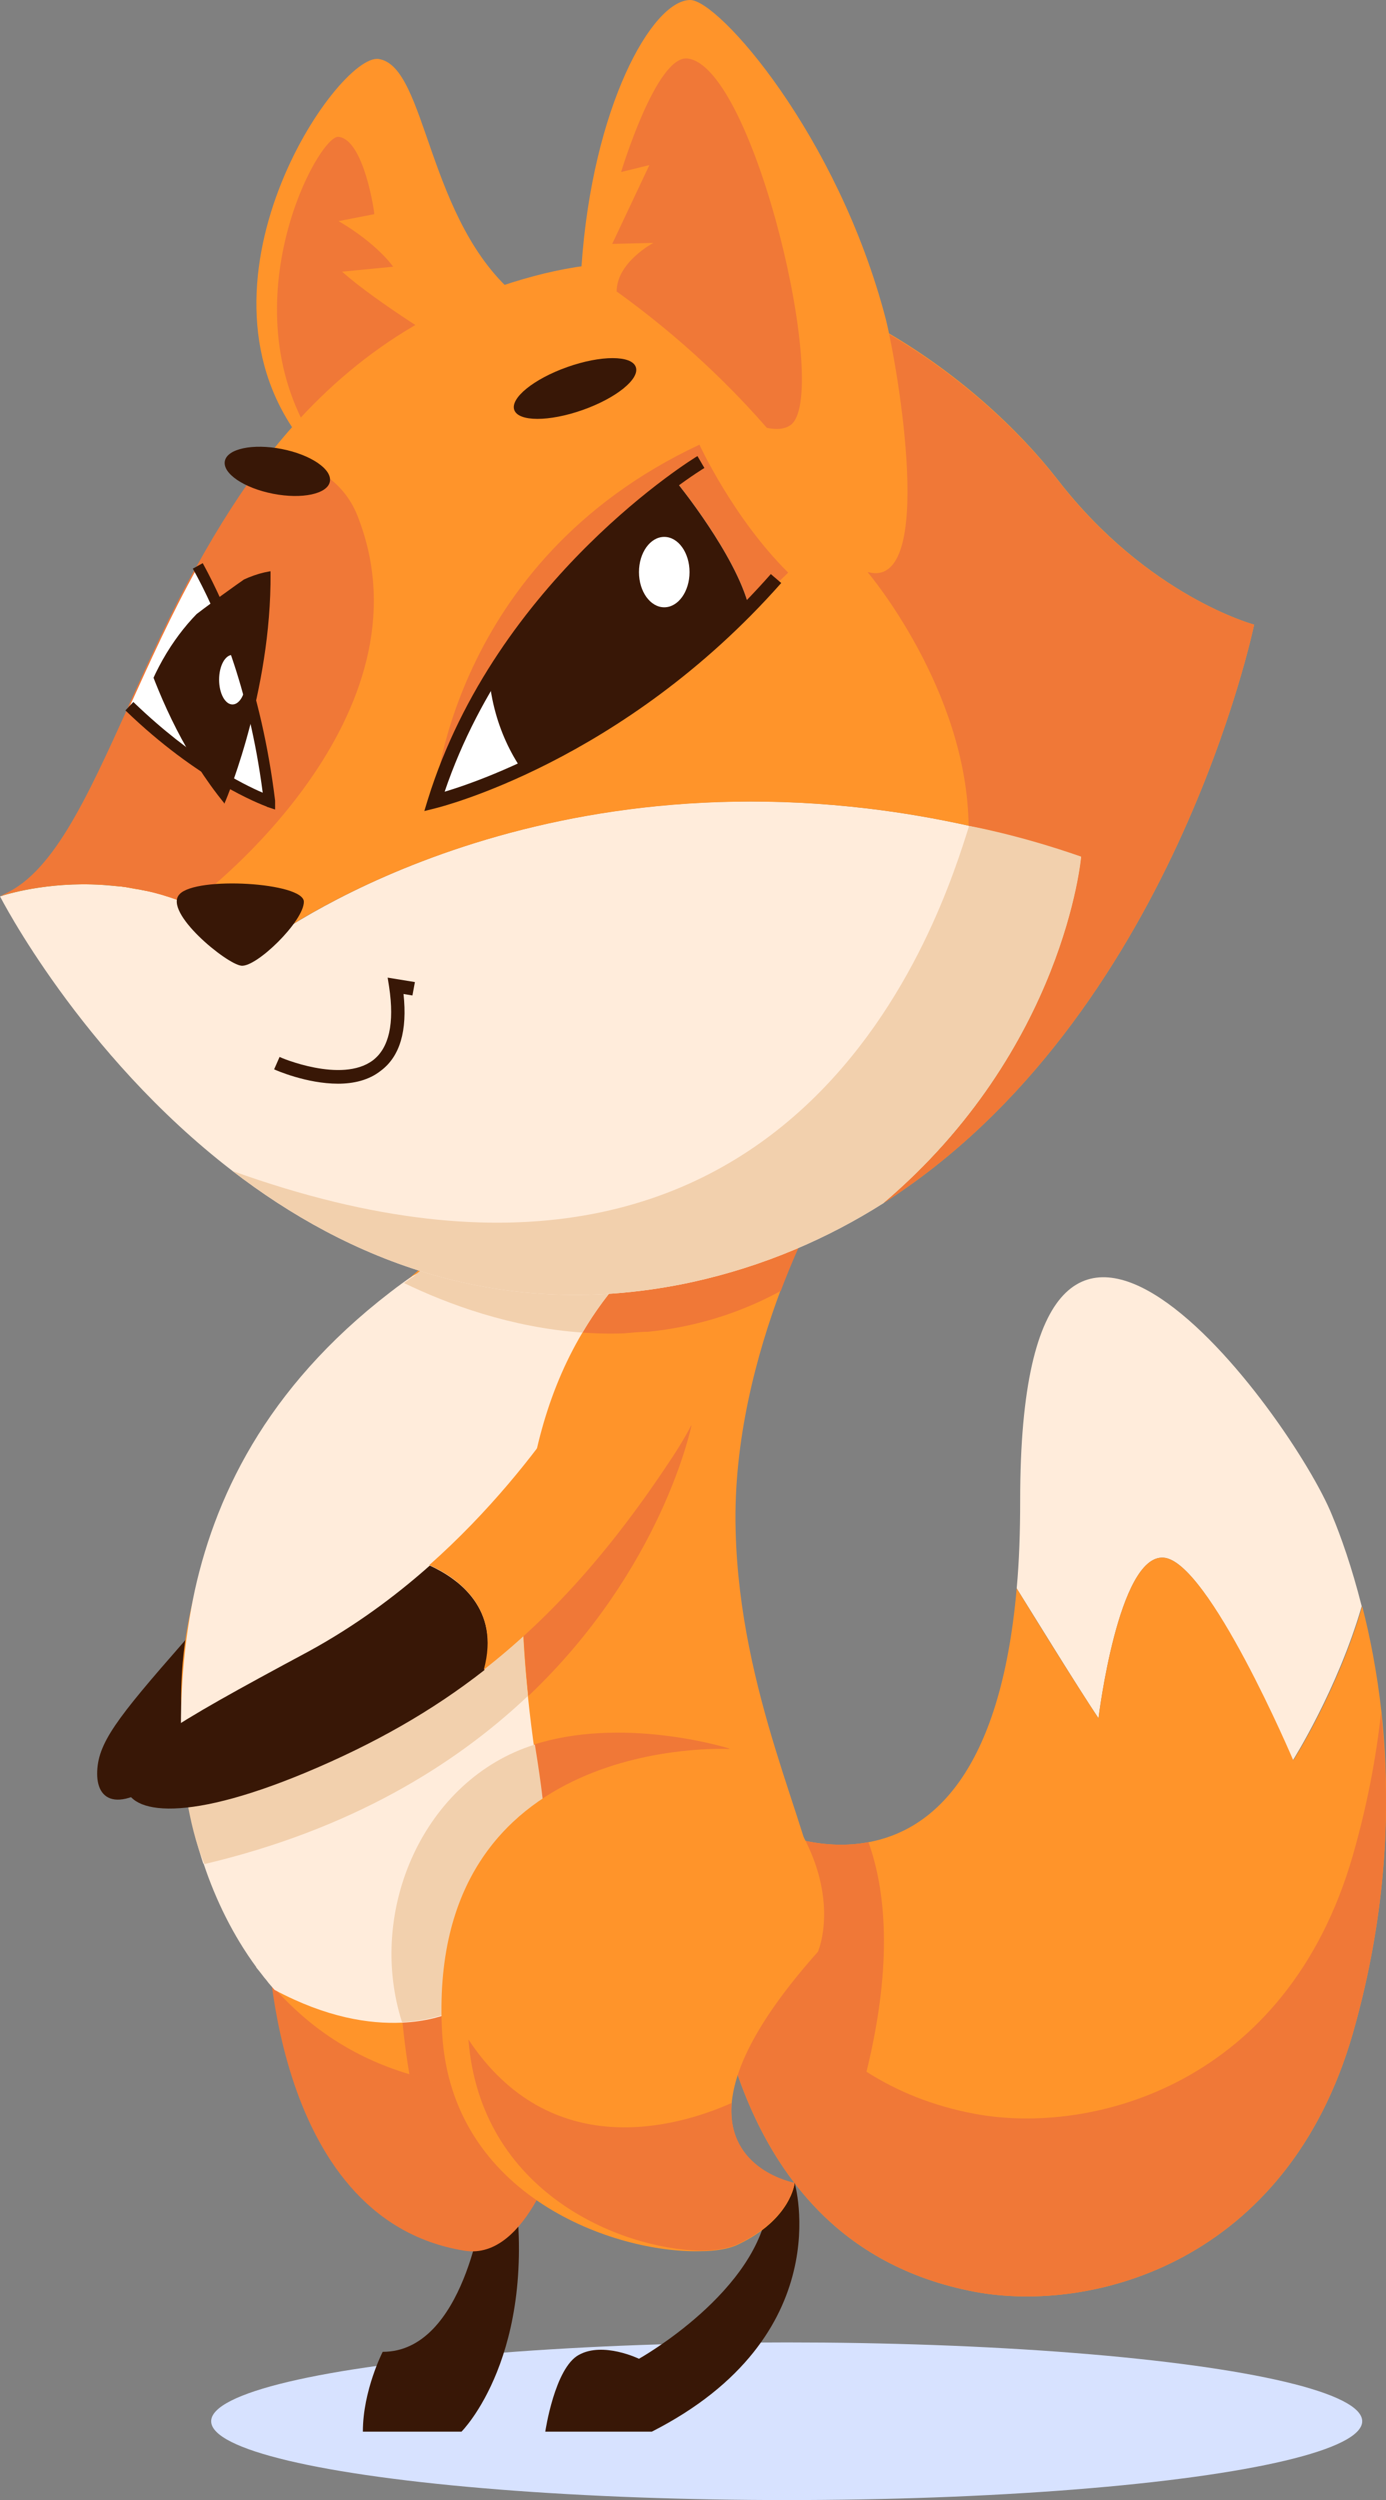 <?xml version="1.0" encoding="utf-8"?>
<!-- Generator: Adobe Illustrator 17.1.0, SVG Export Plug-In . SVG Version: 6.00 Build 0)  -->
<!DOCTYPE svg PUBLIC "-//W3C//DTD SVG 1.1//EN" "http://www.w3.org/Graphics/SVG/1.1/DTD/svg11.dtd">
<svg version="1.1" id="Layer_1" xmlns="http://www.w3.org/2000/svg" xmlns:xlink="http://www.w3.org/1999/xlink" x="0px" y="0px"
	 width="279.6px" height="504.3px" viewBox="0 0 279.6 504.3" enable-background="new 0 0 279.6 504.3" xml:space="preserve">
<rect x="0" y="0" width="279.6" height="504.3" fill="#808080" stroke="none"/>
<g>
	<ellipse fill="#D7E2FF" cx="158.7" cy="488.4" rx="116.1" ry="15.9"/>
	<path fill="#381706" d="M97.4,445.1c0,0-3.7,29.3-20.2,29.3c0,0-4,7.8-4,16.1h19.9c0,0,15.6-15.5,10.6-50.2L97.4,445.1z"/>
	<path fill="#F07837" d="M53.9,388.6c0,0,0,59,39.8,65.4c12.9,2.1,19.3-21.7,19.3-21.7l-9.7-31.8L53.9,388.6z"/>
	<path fill="#FFECDB" d="M274.7,324c-4.9,16.9-13.9,31.1-13.9,31.1s-17.1-40.4-26.1-40.9c-9.1-0.6-13.1,32.4-13.1,32.4
		c-4.4-6.6-12.8-20.3-16.5-26.2c0.5-5.4,0.7-11.3,0.7-17.8c0-92.5,54.9-16.8,62.9,3C270.5,309.9,272.7,316.1,274.7,324z"/>
	<path fill="#FF942A" d="M272.9,410.2c-13.3,46.2-52.5,56.5-76.2,52.1c-13.8-2.6-24.1-8.7-31.7-16.5c-23.2-23.8-22.1-62.8-22.1-62.8
		l11.4-14.4c0,0,9.8,5.1,20.9,3c12.5-2.3,26.6-13.5,29.9-51.2c3.6,5.9,12.1,19.6,16.5,26.2c0,0,4-33,13.1-32.4
		c9.1,0.6,26.2,40.9,26.2,40.9s9-14.1,13.9-31.1c1.6,6.2,3,13.4,3.9,21.5C280.6,363.3,280,385.4,272.9,410.2z"/>
	<path fill="#F07837" d="M272.9,410.2c-13.3,46.2-52.5,56.5-76.2,52.1c-13.8-2.6-24.1-8.7-31.7-16.5c-23.2-23.8-22.1-62.8-22.1-62.8
		l11.4-14.4c0,0,9.8,5.1,20.9,3c3.3,9.2,5.1,23.9-0.4,46.3c6.1,3.9,13.3,6.9,21.9,8.5c23.6,4.4,62.9-5.9,76.2-52.1
		c2.9-10.1,4.7-19.7,5.7-28.8h0C280.6,363.3,280,385.4,272.9,410.2z"/>
	<path fill="#381706" d="M160.3,440.3c0,0,9.1,30.9-28.8,50.2H110c0,0,1.9-12.9,6.8-15.5c4.9-2.7,12.1,0.8,12.1,0.8
		s24.3-13.6,26.1-31.5L160.3,440.3z"/>
	<path fill="#381706" d="M53.5,335.1c-5,8.3-10.5,14.9-16.8,20.6c-12,10.7-17.1,8.1-17.1,2.1c0-6.1,3.9-11.1,17.3-26.4
		c4.3-5,8.2-11,11.5-17.4C51.1,316.6,55.1,322.7,53.5,335.1z"/>
	<path fill="#FF942A" d="M148.4,308.7c0.8,33,15.1,60.2,16.5,73.4c0,0-3.5,5.6-10,12.6c-11.7,12.5-33,29.4-61.2,26
		c-3.9-0.5-7.6-1.2-11.1-2.3c-11.5-3.4-20.3-9.6-27.1-17.2c-0.5-0.6-1.1-1.2-1.6-1.9c-0.7-0.8-1.3-1.7-2-2.5
		c-0.1-0.1-0.1-0.1-0.1-0.2c-11-15.2-14.3-34.5-15.1-48.7c-0.6-9.7,0.5-18.8,2.8-27.3c7.5-28,27.6-49.2,42.1-61.9
		c0.6-0.5,1.1-1,1.7-1.5c7.9-6.8,13.8-10.8,14.5-11.9l38.7-17.6l29.7,13.4c0,0-4.3,7.5-8.7,19.1C152.7,273,147.9,290.5,148.4,308.7z
		"/>
	<path fill="#F07837" d="M166.2,241.3c0,0-4.3,7.5-8.7,19.1c-13.6,7.4-27.5,9.3-40,8.4c5-8.5,11.7-16.1,20.7-22.5
		c6.2-4.5-1.1-14-1.7-18.4L166.2,241.3z"/>
	<path fill="#F07837" d="M154.9,394.8c-11.7,12.5-33,29.4-61.2,26c-3.9-0.5-7.6-1.3-11.1-2.3c-15.2-91,64.5-65.8,64.5-65.8
		L154.9,394.8z"/>
	<path fill="#FFECDB" d="M138.2,246.3c-8.9,6.5-15.7,14-20.7,22.5c-7.2,12.1-10.7,26.1-11.8,41.2c-0.8,10.3-0.4,21.1,0.8,32.2
		c0.8,7.8,2,15.8,3.4,23.9l-14.1,37.4c0,0-5.2,4.1-14.7,4.5c-6.6,0.3-15.2-1-25.7-6.6c-0.5-0.6-1.1-1.2-1.6-1.9
		c-0.7-0.8-1.3-1.7-2-2.5c-0.1-0.1-0.1-0.1-0.1-0.2c-4.7-6.4-8.2-13.6-10.6-20.8c0,0,0-0.1-0.1-0.1c-2.3-7-3.6-13.9-4.2-20.3
		c-0.2-2.6-0.3-5.1-0.3-7.5c0-8.3,0.7-17.5,2.8-27.3c4.5-20.3,15.6-42.7,41.9-62c0.6-0.4,1.2-0.9,1.9-1.3c0,0,0.1-0.1,0.1-0.1
		l53.1-29.4C137,232.3,144.4,241.8,138.2,246.3z"/>
	<path fill="#F2D0AD" d="M138.2,246.3c-8.9,6.5-15.7,14-20.7,22.5c-14.5-1-27.3-5.8-35.8-9.9c-0.1,0-0.1-0.1-0.2-0.1
		c0.6-0.4,1.2-0.9,1.9-1.3c7.9-6.8,13.8-10.8,14.5-11.9l38.7-17.6C137,232.3,144.4,241.8,138.2,246.3z"/>
	<path fill="#F07837" d="M139.5,287.5c0,0-5.8,28.9-32.9,54.6c-1.2-11.1-1.6-21.9-0.8-32.2L139.5,287.5z"/>
	<path fill="#F2D0AD" d="M106.5,342.1C91.8,356,70.9,369,41.3,376c0,0,0-0.1-0.1-0.1c-3.4-7.8-4.5-20.1-4.5-20.1l0.3-0.2l68.7-45.6
		C104.9,320.2,105.4,331,106.5,342.1z"/>
	<path fill="#F2D0AD" d="M107.9,351.9c2.9,17.7,2,20.5,2,20.5l-14.1,31c0,0-5.2,4-14.7,4.5C73.9,385.4,85.5,358.9,107.9,351.9z"/>
	<path fill="#FF942A" d="M147.6,424.3c-1.1,13.6,12.7,16.1,12.7,16.1s-0.7,7.2-11.3,12.3c-1.8,0.9-4.5,1.4-7.8,1.4
		c-17.2,0.4-50.1-11-52-43.9c-3.5-60.8,58-57.4,58-57.4c26.1,22.2,17.8,40.9,17.8,40.9C152.7,407.5,148.2,417.3,147.6,424.3z"/>
	<path fill="#F07837" d="M160.3,440.3c0,0-0.7,7.2-11.3,12.3c-1.8,0.9-4.5,1.4-7.8,1.4c-16.2-0.4-44.3-11.8-46.7-42.6
		c16.5,24.9,41.9,17.8,53.1,12.8C146.5,437.8,160.3,440.3,160.3,440.3z"/>
	<g>
		<path fill="#FFECDB" d="M218.1,172.8c0,0-3.3,38.8-39.9,69.9c-11.2,7.1-24,12.7-38.5,15.9c-38.6,8.4-69.8-4.7-92.8-22.4
			C16.2,212.6,0,180.8,0,180.8s0,0,0.1,0c0.9-0.3,9.4-3,20.5-2.3c1.1,0.1,2.3,0.2,3.5,0.3c0.1,0,0.2,0,0.3,0
			c0.4,0.1,0.9,0.1,1.3,0.2c0.5,0.1,1.1,0.2,1.6,0.3c0.7,0.1,1.5,0.3,2.2,0.4c0.1,0,0.1,0,0.1,0c0.5,0.1,0.9,0.2,1.4,0.3
			c2.3,0.6,4.6,1.3,6.9,2.3c2.4,1,4.8,2.2,7.2,3.6c0.5,0.3,1,0.6,1.5,0.9c1.4,0.9,2.7,1.9,4,3c0.5,0.4,1,0.8,1.6,1.3
			c0,0,47.2-37.1,123-28C188.6,164.7,202.9,167.8,218.1,172.8z"/>
		<path fill="#FF942A" d="M76.4,11.9c-8.2-1.3-40.7,45.9-14.9,77.8L104.6,60C86,44.9,86.2,13.4,76.4,11.9z"/>
		<path fill="#F07837" d="M68.3,27.6c-4-0.5-22.4,33.4-5.2,61l27.4-18.8c0,0-14.4-8.7-21.5-15l10.3-1c0,0-3-4.5-11-9.2l7.2-1.4
			C75.6,43.2,73.5,28.2,68.3,27.6z"/>
		<path fill="#FF942A" d="M253,126c0,0-16.4,79.5-74.8,116.7c36.6-31,39.9-69.9,39.9-69.9c-15.2-5-29.6-8.1-43-9.7
			c-75.7-9-123,28-123,28c-0.5-0.4-1-0.9-1.6-1.3c-1.3-1.1-2.7-2.1-4-3c-0.5-0.3-1-0.6-1.5-0.9c-2.4-1.5-4.8-2.6-7.2-3.6
			c-2.3-0.9-4.6-1.7-6.9-2.3c-0.5-0.1-0.9-0.2-1.4-0.3c0,0-0.1,0-0.1,0c-0.8-0.2-1.5-0.3-2.2-0.4c-0.5-0.1-1.1-0.2-1.6-0.3
			c-0.4-0.1-0.9-0.1-1.3-0.2c-0.1,0-0.2,0-0.3,0c-1.2-0.1-2.4-0.3-3.5-0.3c-11.1-0.7-19.6,2-20.5,2.3c10.4-3.9,17.4-19.4,26-38.4
			c0,0,0,0,0-0.1c4-8.8,8.3-18.4,13.6-27.9c0.1-0.1,0.1-0.2,0.2-0.3c4.2-7.6,9-15.2,14.5-22.4c12.6-16,29.4-29.6,53.4-36
			c5.6-1.5,11.2-2.4,16.6-2.7c39.5-2.4,73.2,23.3,89.1,43.8C231.6,120.3,253,126,253,126z"/>
		<path fill="#F07837" d="M40.4,180.8l-2.6,1.5c-18.6-7.6-36.4-2-37.8-1.6c10.4-3.9,17.4-19.4,26-38.4c0,0,0,0,0-0.1
			c4-8.8,8.3-18.4,13.6-27.9c0.1-0.1,0.1-0.2,0.2-0.3c4.2-7.6,9-15.2,14.5-22.4c8.2,1.4,14.9,5.1,17.8,12.4
			C88.2,144.6,40.4,180.8,40.4,180.8z"/>
		<path fill="#F07837" d="M253,126c0,0-16.4,79.5-74.8,116.7c36.6-31,39.9-69.9,39.9-69.9c-15.2-5-22.7-6.2-22.7-6.2
			c-0.3-27.5-20.3-51.1-20.3-51.1c4.1-29.6-32.1-52.6-50.7-62.3c39.5-2.4,73.2,23.3,89.1,43.8C231.6,120.3,253,126,253,126z"/>
		<g>
			<path fill="#FF942A" d="M175.1,115.4c-6.2-11.3-13.3-21-20.4-29.1c-11.6-13.3-23.2-22.4-30.3-27.5c-4.4-3.2-7.1-4.8-7.1-5
				c2.2-32.2,14.2-53.7,21.9-53.8c5.7-0.1,29.8,27.2,39.5,64.4C181.1,74.1,188.9,119.1,175.1,115.4z"/>
			<path fill="#F07837" d="M159.4,85.8c-1.2,0.8-2.8,0.9-4.7,0.5c-11.6-13.3-23.2-22.4-30.3-27.5c0-5.9,7.4-9.8,7.4-9.8l-8.3,0.2
				l7.5-15.9l-5.7,1.4c0,0,7.1-23.6,13.4-22.9C152.2,13.4,167.8,80.3,159.4,85.8z"/>
		</g>
		<path fill="#381706" d="M36.2,180.4c-3.3,3.6,9.5,14.1,12.5,14.4c3.1,0.3,12.6-9,12.6-12.9C61.3,178,39.5,176.7,36.2,180.4z"/>
		<path fill="#F07837" d="M87.6,161.7c0,0,2.9-48.3,53.5-72c0,0,6.8,14.8,17.9,25.8C159.1,115.5,128.1,146.1,87.6,161.7z"/>
		<g>
			<defs>
				<path id="SVGID_1_" d="M87.6,161.7c0,0,12.6-42.2,49-64.3c0,0,11.9,14.6,14.5,25.1C151.2,122.5,126.3,150.1,87.6,161.7z"/>
			</defs>
			<use xlink:href="#SVGID_1_"  overflow="visible" fill="#FFFFFF"/>
			<clipPath id="SVGID_2_">
				<use xlink:href="#SVGID_1_"  overflow="visible"/>
			</clipPath>
			<ellipse clip-path="url(#SVGID_2_)" fill="#381706" cx="131.1" cy="132.8" rx="32.6" ry="36.8"/>
		</g>
		<ellipse fill="#FFFFFF" cx="134" cy="115.4" rx="5.1" ry="7.1"/>
		<g>
			<path fill="#381706" d="M85.6,163.6l0.7-2.3c13.8-44.5,54-69.1,54.4-69.3l1.4,2.4c-0.4,0.2-38.2,23.4-52.4,65.3
				c8.7-2.6,39-13.5,65.8-43.9l2.1,1.8c-32.1,36.3-69.3,45.3-69.6,45.4L85.6,163.6z"/>
		</g>
		<g>
			<defs>
				<path id="SVGID_3_" d="M54.4,161.7c0,0-0.1,0-0.1-0.1c-11.2-4.8-20.7-12.2-28.1-19.2c4-8.8,8.3-18.4,13.6-27.9
					c0.1-0.1,0.1-0.2,0.2-0.3c11.9,21,14.3,45.4,14.4,47.4C54.4,161.6,54.4,161.6,54.4,161.7z"/>
			</defs>
			<use xlink:href="#SVGID_3_"  overflow="visible" fill="#FFFFFF"/>
			<clipPath id="SVGID_4_">
				<use xlink:href="#SVGID_3_"  overflow="visible"/>
			</clipPath>
			
				<ellipse transform="matrix(0.886 0.464 -0.464 0.886 72.081 -6.396)" clip-path="url(#SVGID_4_)" fill="#381706" cx="49" cy="143.3" rx="19.1" ry="30.3"/>
		</g>
		<ellipse fill="#FFFFFF" cx="46.9" cy="137.1" rx="2.7" ry="5"/>
		<g>
			<path fill="#381706" d="M55.5,163.3l-1.5-0.5c0,0-0.1,0-0.2-0.1c-1.3-0.5-13.8-5.2-28.5-19.4l1.6-1.7
				C38.8,153.1,49,158.2,53,159.9c-2.8-21.5-9.2-36.4-14.1-45.2l2-1.1c5.1,9.3,11.8,25.1,14.6,47.9l0,0c0,0.1,0,0.2,0,0.3V163.3z"/>
		</g>
		<ellipse transform="matrix(0.943 -0.333 0.333 0.943 -19.492 43.062)" fill="#381706" cx="116" cy="78.4" rx="13" ry="4.6"/>
		
			<ellipse transform="matrix(0.981 0.192 -0.192 0.981 19.275 -8.964)" fill="#381706" cx="56" cy="95.1" rx="10.8" ry="4.6"/>
		<g>
			<path fill="#381706" d="M68.2,218.6c-6.3,0-12.5-2.7-12.9-2.9l1.1-2.5c0.1,0.1,12.5,5.4,18.8,0.7c3.3-2.5,4.4-7.5,3.3-14.8
				l-0.3-1.9l5.5,0.9l-0.5,2.7l-1.8-0.3c0.8,7.4-0.7,12.6-4.6,15.5C74.4,217.9,71.3,218.6,68.2,218.6z"/>
		</g>
		<path fill="#F2D0AD" d="M218.1,172.8c0,0-3.3,38.8-39.9,69.9c-11.2,7.1-24,12.7-38.5,15.9c-38.6,8.4-69.8-4.7-92.8-22.4
			c114.9,41.4,143.2-52.6,148.6-69.6C195.4,166.6,205.3,168.3,218.1,172.8z"/>
	</g>
	<path fill="#381706" d="M97.7,336.9c-10.6,8.3-22.3,14.9-35.9,20.6c-25.6,10.7-36.5,8.1-36.5,2.1c0-6.1,8.3-11.1,36.8-26.4
		c9.2-5,17.4-11,24.6-17.4C92.4,318.4,101,324.5,97.7,336.9z"/>
	<path fill="#FF942A" d="M135.6,294c-12.1,18.4-24.2,32-38,42.8c3.4-12.4-5.2-18.5-11-21.1c24-21.3,36.4-46.2,36.4-46.2
		S157,261.6,135.6,294z"/>
</g>
</svg>
